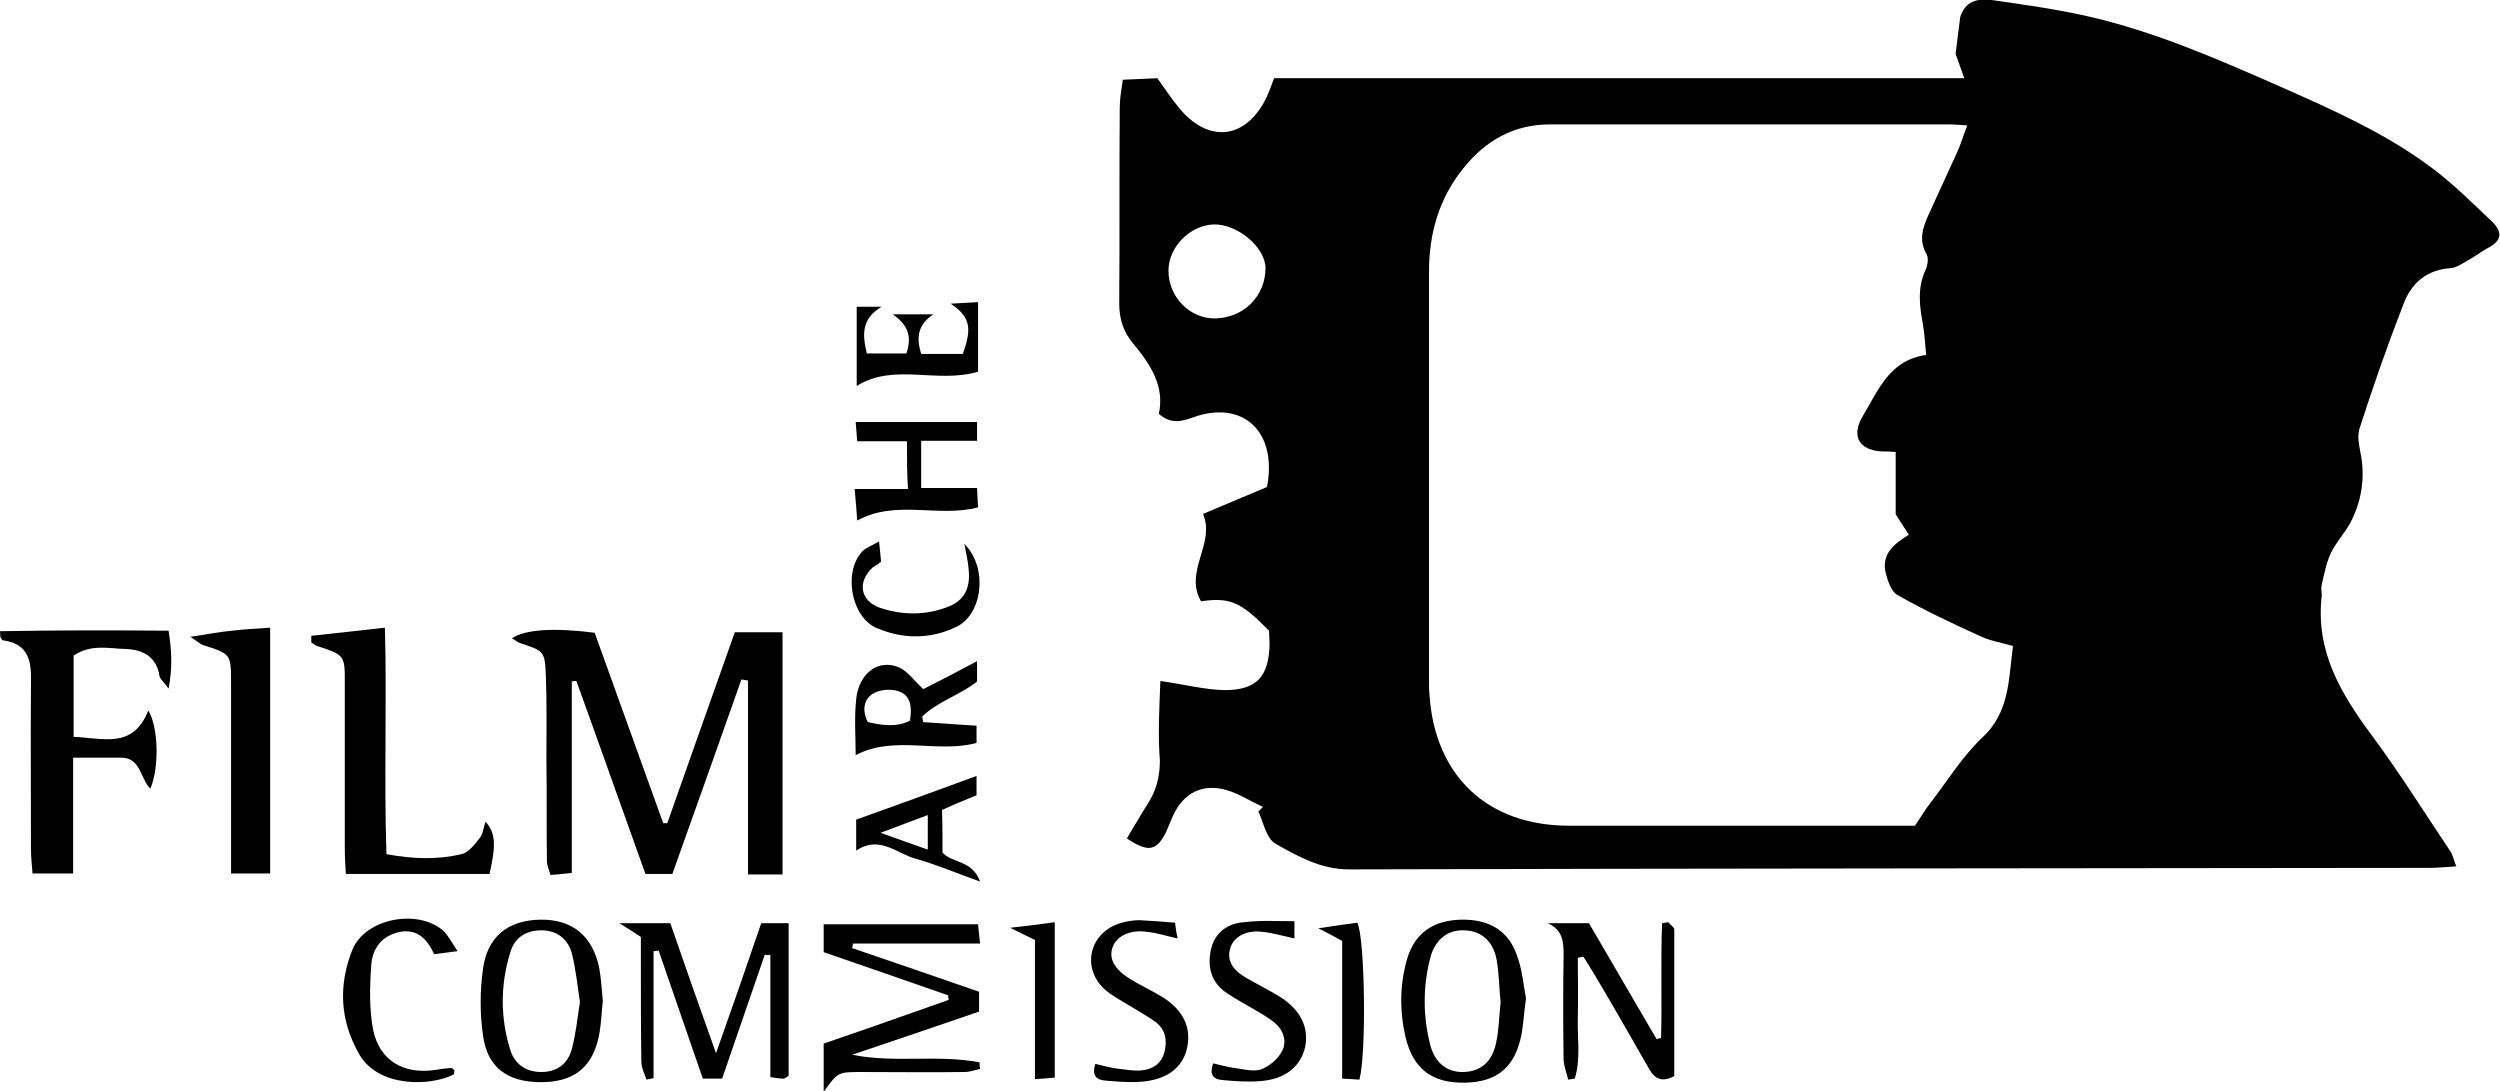 <svg xmlns="http://www.w3.org/2000/svg" xmlns:xlink="http://www.w3.org/1999/xlink" id="Livello_1" x="0px" y="0px" viewBox="0 0 492.3 214.9" style="enable-background:new 0 0 492.3 214.9;" xml:space="preserve"><g>	<path d="M228.5,134.1c4.8,0.7,8.7,1.7,12.6,1.8c6.4,0,8.8-2.7,8.9-9.1c0-0.9-0.1-1.8-0.1-2.6c-5.6-5.7-7.6-6.6-13.4-5.8  c-3.4-5.9,2.9-11.4,0.4-17.2c4.5-1.9,8.8-3.7,12.6-5.3c2.1-11-4.8-17.1-14.3-13.8c-2.3,0.8-4.5,1.6-7-0.6c1.2-5.5-1.7-9.8-5.1-13.9  c-1.9-2.3-2.7-4.8-2.7-7.8c0.1-12.9,0-25.7,0.1-38.6c0-1.7,0.3-3.4,0.6-5.5c2.6-0.1,4.8-0.2,6.8-0.3c1.6,2.2,2.9,4.2,4.4,6  c5.8,6.9,13.1,6,17.1-2.2c0.5-1.1,0.9-2.2,1.5-3.8c45.1,0,90.3,0,135.9,0c-0.8-2.3-1.4-3.9-1.7-4.8c0.4-3,0.6-5.1,0.9-7.2  c0.9-3.1,3.4-3.8,6.2-3.4c6.3,0.9,12.7,1.8,18.9,3.2c13.2,3,25.5,8.4,37.8,13.8c10.4,4.6,20.8,9.2,29.9,16c4.3,3.2,8.1,7,12,10.7  c2.2,2.2,1.7,3.8-1,5.2c-1.3,0.7-2.4,1.6-3.7,2.3c-1.1,0.6-2.3,1.5-3.5,1.6c-4.6,0.3-7.6,2.8-9.2,6.8c-3.2,8.2-6.1,16.5-8.8,24.9  c-0.5,1.7,0.1,3.8,0.4,5.6c0.7,4.6-0.1,8.9-2.2,12.9c-1.1,2-2.8,3.8-3.8,5.9c-0.9,1.9-1.3,4.1-1.8,6.2c-0.2,0.7,0,1.5,0,2.2  c-1.3,10.9,3.8,19.4,10,27.7c5.4,7.3,10.2,15,15.3,22.6c0.5,0.7,0.6,1.6,1.2,3c-2,0.1-3.5,0.3-5.1,0.3c-71,0.1-142,0.1-213,0.3  c-5.5,0-10.1-2.6-14.5-5.1c-1.7-1-2.3-4.1-3.3-6.3c0.3-0.3,0.6-0.6,0.9-0.9c-2.4-1.1-4.7-2.6-7.1-3.3c-4.8-1.4-8.5,0.5-10.6,5  c-0.5,1.1-0.9,2.2-1.4,3.3c-1.9,3.7-3.5,4-7.7,1.2c1.4-2.3,2.7-4.6,4.1-6.8c1.7-2.6,2.4-5.4,2.4-8.5  C228,144.7,228.3,139.3,228.5,134.1z M379.3,69.9c-0.2-2.1-0.3-3.9-0.6-5.8c-0.7-3.7-1.2-7.4,0.5-11c0.4-0.9,0.6-2.2,0.2-3  c-1.7-2.9-0.7-5.5,0.5-8.1c1.8-3.9,3.6-7.9,5.4-11.8c0.8-1.7,1.3-3.5,2.1-5.5c-1.5-0.1-2.4-0.2-3.3-0.2c-26.3,0-52.6,0-78.9,0  c-7.1,0-12.7,3.2-17,8.6c-4.8,5.9-6.8,12.8-6.8,20.4c0,26.8,0,53.5,0,80.3c0,1,0,2.1,0.1,3.1c1.1,16,11.5,25.7,27.5,25.7  c20.9,0,41.8,0,62.8,0c1.8,0,3.6,0,5.3,0c1.2-1.8,2.1-3.3,3.2-4.7c3.3-4.3,6.1-8.9,10-12.6c5.5-5.1,5.2-11.5,6.1-18.1  c-2.4-0.7-4.5-1-6.4-1.9c-5.5-2.5-11-5.1-16.3-8.1c-1.3-0.7-2-2.9-2.4-4.5c-0.8-3.7,1.8-5.7,4.6-7.4c-1.1-1.7-2-3.1-2.6-4  c0-4.3,0-8.3,0-12.3c-0.7,0-1.2-0.1-1.6-0.1c-5.3,0.2-7.5-2.7-4.8-7.1C369.9,76.8,372.1,70.9,379.3,69.9z M239.3,62.7  c5.6-0.1,9.9-4.4,9.9-9.9c0-4.1-5.6-8.8-10.3-8.6c-4.6,0.2-8.8,4.5-8.8,9C230,58.4,234.3,62.8,239.3,62.7z"></path>	<path d="M117.1,124.6c4.5,12.5,9,25,13.5,37.5c0.3,0,0.6,0,0.8,0c4.4-12.5,8.8-24.9,13.3-37.6c3.2,0,6.1,0,9.4,0  c0,15.9,0,31.7,0,47.7c-2.3,0-4.2,0-6.8,0c0-12.8,0-25.5,0-38.2c-0.4-0.1-0.9-0.1-1.3-0.2c-4.5,12.7-9,25.5-13.6,38.3  c-1.7,0-3.1,0-5.3,0c-4.5-12.5-9-25.3-13.6-38c-0.3,0-0.6,0-0.9,0.1c0,12.5,0,24.9,0,37.7c-1.8,0.2-2.9,0.3-4.2,0.4  c-0.3-1.1-0.7-1.9-0.7-2.7c-0.1-6.6,0-13.2-0.1-19.7c0-5.5,0.1-11.1-0.1-16.6c-0.2-5.1-0.3-5.1-5.2-6.7c-0.5-0.2-0.9-0.6-1.5-0.9  C103.4,123.9,109.3,123.6,117.1,124.6z"></path>	<path d="M33.2,124.2c0.6,3.9,0.8,7.2,0,11.4c-1-1.4-1.7-1.9-1.8-2.5c-0.6-3.9-3.4-5.2-6.7-5.3c-3.3-0.1-6.8-1-10.2,1.3  c0,5.1,0,10.3,0,16c5.7,0.2,11.7,2.5,14.7-5.2c2,3.2,2.2,11.3,0.4,15.4c-2-2-1.9-6.1-5.7-6.1c-3,0-5.9,0-9.5,0c0,7.6,0,15,0,22.8  c-2.9,0-5.2,0-8,0c-0.1-1.6-0.3-3.1-0.3-4.7c0-10.9-0.1-21.8,0-32.7c0.1-4.2-0.3-7.8-5.5-8.5c-0.2,0-0.4-0.4-0.5-0.6  c-0.1-0.1,0-0.3-0.1-1.2C11,124.1,21.9,124.1,33.2,124.2z"></path>	<path d="M61.3,125.2c4.6-0.5,9.3-1,14.5-1.6c0.4,15-0.2,29.7,0.3,44.6c5.4,1,10.1,1.1,14.8,0c1.3-0.3,2.5-1.8,3.5-3.1  c0.7-0.8,0.8-2.1,1.2-3.3c2,2.2,2.1,4.6,0.8,10.3c-9.2,0-18.6,0-28.3,0c-0.1-1.8-0.2-3.3-0.2-4.9c0-10.9,0-21.8,0-32.7  c0-5.5,0-5.5-5.5-7.3c-0.4-0.1-0.7-0.5-1.1-0.7C61.3,125.9,61.3,125.5,61.3,125.2z"></path>	<path d="M150.6,188c-2.8,8.1-5.6,16.3-8.4,24.4c-1.3,0-2.3,0-3.8,0c-2.9-8.4-5.8-16.8-8.7-25.2c-0.3,0-0.6,0.1-1,0.1  c0,8.3,0,16.6,0,25c-0.5,0.1-0.9,0.2-1.4,0.3c-0.4-1.2-1-2.3-1-3.5c-0.1-6.4-0.1-12.8-0.1-19.3c0-1.8,0-3.6,0-5.3  c-1.4-0.9-2.5-1.6-4.2-2.7c3.6,0,6.6,0,10,0c2.8,8.1,5.7,16.4,9,25.6c3.2-9,6-17.1,8.9-25.6c1.7,0,3.4,0,5.4,0c0,10,0,19.9,0,30  c-0.3,0.2-0.7,0.6-1,0.6c-0.7,0-1.4-0.1-2.6-0.3c0-8.1,0-16.1,0-24.1C151.4,188.1,151,188.1,150.6,188z"></path>	<path d="M192.8,195.3c0,1.4,0,2.5,0,3.9c-8.4,2.9-16.7,5.7-25,8.5c8.4,1.7,16.8-0.1,25.1,1.5c0,0.4,0,0.9,0.1,1.3  c-1,0.2-2,0.6-3.1,0.6c-6.7,0.1-13.4,0-20.2,0c-4.7,0-4.7,0-7.5,3.9c0-3.2,0-6.1,0-9.5c8.2-2.8,16.4-5.7,24.6-8.6  c0-0.3-0.1-0.6-0.1-0.9c-8.1-2.8-16.3-5.7-24.5-8.5c0-1.9,0-3.5,0-5.5c10.1,0,20,0,30.4,0c0.1,1,0.2,2.2,0.4,3.8  c-8.7,0-16.8,0-25,0c-0.1,0.3-0.1,0.6-0.2,0.9C176.1,189.5,184.4,192.4,192.8,195.3z"></path>	<path d="M53.2,172c-2.5,0-4.8,0-7.7,0c0-1.9,0-3.5,0-5.1c0-10.7,0-21.5,0-32.2c0-6,0-5.9-5.6-7.7c-0.5-0.2-0.9-0.6-2.4-1.6  c3.4-0.5,5.8-1,8.2-1.2c2.4-0.3,4.7-0.4,7.5-0.6C53.2,139.7,53.2,155.6,53.2,172z"></path>	<path d="M329.7,211.9c-3,1.6-4.2,0-5.3-2c-3.4-6-6.8-11.9-10.3-17.8c-0.7-1.2-1.5-2.4-2.3-3.7c-0.4,0.1-0.7,0.1-1.1,0.2  c0,4,0.1,8.1,0,12.1c-0.1,3.9,0.6,7.9-0.6,11.7c-0.4,0.1-0.8,0.1-1.3,0.2c-0.3-1.4-0.9-2.7-0.9-4.1c-0.1-6.7-0.1-13.4,0-20.2  c0-2.6,0-5.1-3.1-6.5c2.6,0,5.1,0,8.1,0c4.3,7.4,8.8,15.1,13.3,22.8c0.3-0.1,0.6-0.1,0.9-0.2c0.2-7.5-0.1-15.1,0.2-22.6  c0.4-0.1,0.8-0.1,1.2-0.2c0.4,0.5,1.2,1,1.2,1.4C329.7,192.8,329.7,202.5,329.7,211.9z"></path>	<path d="M300.5,196.6c-0.4,2.8-0.5,5-0.9,7.2c-1.3,6.4-4.8,9.3-11.2,9.4c-6.4,0.1-10.1-2.7-11.6-8.9c-1.2-5.1-1.2-10.4,0.3-15.5  c1.5-5.1,5.2-7.6,10.7-7.7c5.6-0.1,9.4,2.3,11,7.3C299.8,191.1,300,194.1,300.5,196.6z M295.5,197.4c-0.3-2.9-0.3-5.8-0.8-8.5  c-0.7-3.7-3.2-5.7-6.5-5.7c-3.2-0.1-5.7,1.9-6.6,5.6c-1.4,5.6-1.4,11.2,0,16.8c0.9,3.7,3.4,5.6,6.6,5.5c3.3-0.1,5.6-1.9,6.4-5.7  C295.2,202.7,295.2,200,295.5,197.4z"></path>	<path d="M118.7,197.1c-0.2,2.1-0.3,4-0.6,6c-1.1,6.9-4.9,10.1-11.9,10c-6.4-0.1-10.3-3-11.1-9.3c-0.6-4.2-0.6-8.6,0-12.9  c0.8-6.4,4.9-9.7,11.3-9.8c6.3-0.1,10.3,3.2,11.6,9.5C118.4,192.8,118.5,195,118.7,197.1z M114.2,197.3c-0.5-3.2-0.8-6.5-1.6-9.6  c-0.8-2.8-2.9-4.5-6-4.5c-3.1,0-5.3,1.5-6.1,4.3c-2,6.4-2,12.9,0,19.3c0.9,2.8,3.1,4.3,6.1,4.3c3.1,0,5.2-1.6,6-4.5  C113.4,203.6,113.7,200.5,114.2,197.3z"></path>	<path d="M192.4,130.2c0,1.8,0,2.9,0,4c-3.4,2.7-7.7,3.9-10.8,6.9c0.1,0.4,0.1,0.7,0.2,1.1c3.4,0.2,6.8,0.5,10.5,0.7  c0,1.2,0,2.2,0,3.4c-7.8,2.1-16.2-1.6-23.8,2.4c0-3.5-0.3-7.3,0.1-11c0.5-5.2,4.5-8.1,8.6-6.2c1.6,0.8,2.8,2.5,4.6,4.2  C184.8,134.2,188.3,132.4,192.4,130.2z M170.9,142.2c2.8,0.6,5.6,1.1,8.3-0.3c0.4-2.6,0.2-5-2.3-5.8c-1.5-0.5-3.7-0.3-5,0.5  C170.1,137.7,169.7,139.9,170.9,142.2z"></path>	<path d="M178.6,86.9c-3.4,0-6.5,0-9.8,0c-0.1-1.5-0.2-2.4-0.3-3.8c8,0,15.8,0,23.9,0c0,1.1,0,2.1,0,3.7c-3.6,0-7.2,0-11,0  c0,3.3,0,6,0,9.3c3.6,0,7.1,0,11,0c0.1,1.6,0.1,2.7,0.2,3.8c-7.8,2.1-16.1-1.6-23.8,2.6c-0.1-1.8-0.3-3.8-0.5-6.2  c3.6,0,6.8,0,10.5,0C178.6,93.2,178.6,90.5,178.6,86.9z"></path>	<path d="M254.9,181.4c0,1.5,0,2.3,0,3.4c-2.3-0.5-4.3-1.1-6.3-1.3c-3.1-0.4-5.6,0.9-6.3,3.1c-0.9,2.8,0.8,4.6,3,5.9  c2.2,1.3,4.5,2.4,6.6,3.7c4.2,2.6,5.9,6.1,5.1,10c-0.9,3.9-4,6.4-9,6.7c-2.4,0.2-4.8,0-7.1-0.2c-1.7-0.1-2.9-0.8-2-3.3  c1.4,0.3,2.7,0.7,4.1,0.9c1.8,0.2,3.7,0.8,5.3,0.3c1.6-0.6,3.3-2,4.1-3.5c1.1-1.9,0.4-4.2-1.4-5.7c-1.3-1.1-3-2-4.5-2.9  c-1.7-1-3.4-1.9-5-3c-3.1-2.1-3.8-5.3-3-8.7c0.8-3.3,3.4-5,6.5-5.2C248.1,181.2,251.3,181.4,254.9,181.4z"></path>	<path d="M231.9,184.8c-2.3-0.5-4.1-1.1-6-1.3c-3.3-0.5-6,0.8-6.8,3c-0.8,2.2,0.3,4.3,3.3,6.2c2.1,1.3,4.5,2.4,6.6,3.7  c4.1,2.6,5.7,6.1,4.7,10.2c-0.9,3.7-4,6-8.8,6.4c-2.4,0.2-4.8,0-7.1-0.2c-1.7-0.1-2.9-0.8-2.1-3.3c1.3,0.3,2.7,0.7,4.1,0.9  c1.6,0.2,3.3,0.5,4.9,0.4c2.2-0.2,4-1.3,4.6-3.6c0.6-2.4,0.2-4.5-1.8-6c-1.7-1.2-3.5-2.2-5.3-3.3c-1.6-1-3.4-1.9-4.8-3.2  c-4.6-4.4-2.7-11.3,3.5-13c1.1-0.3,2.4-0.5,3.5-0.5c2.2,0.1,4.4,0.3,7,0.5C231.5,182.6,231.6,183.5,231.9,184.8z"></path>	<path d="M89.5,210.8c-0.1,0.3,0,0.7-0.2,0.8c-4.5,2.3-14.7,2.6-18.5-3.9c-3.9-6.7-4.2-13.7-1.4-20.7c2.5-6.1,12.7-8.1,17.8-3.8  c1,0.9,1.7,2.3,2.9,4.1c-2,0.3-3.3,0.4-4.6,0.6c-1.4-3-3.3-5-6.7-4.4c-3.6,0.7-5.5,3.3-5.7,6.6c-0.3,4.3-0.4,8.7,0.4,12.8  c1.3,6,6,8.7,12.2,7.8c1-0.2,2.1-0.3,3.1-0.4C89.1,210.3,89.3,210.6,89.5,210.8z"></path>	<path d="M185.6,167.9c2.1,2.2,5.8,1.4,7.4,5.7c-4.8-1.7-8.7-3.4-12.7-4.5c-3.7-1-7.1-4.7-11.7-1.6c0-1.8,0-3.8,0-6.1  c7.8-2.8,15.6-5.6,23.7-8.6c0,1.6,0,2.6,0,3.8c-2.2,0.9-4.4,1.8-6.8,2.9C185.6,162.3,185.6,165.1,185.6,167.9z M182.7,160.5  c-3.1,1.2-5.7,2.1-9.3,3.5c3.6,1.3,6.2,2.2,9.3,3.3C182.7,165,182.7,163.2,182.7,160.5z"></path>	<path d="M192.6,73.2c-8.2,2.4-16.5-1.8-23.9,2.8c0-4.9,0-10.1,0-15.6c1.6,0,2.9,0,4.9,0c-4,2.4-3.8,5.5-2.9,9.2c2.6,0,5.1,0,7.8,0  c0.9-2.8,0.8-5.3-2.7-7.7c3.1,0,5.1,0,8,0c-3.3,2.2-3.3,4.8-2.4,7.8c2.8,0,5.6,0,8.2,0c1.7-4.8,1.7-7.2-2.4-9.9  c1.9-0.1,3.3-0.2,5.4-0.3c0,2.5,0,4.6,0,6.8C192.6,68.6,192.6,70.8,192.6,73.2z"></path>	<path d="M189.9,107.1c4.7,4.7,3.6,13.8-1.5,16.3c-5.1,2.5-10.5,2.5-15.7,0.3c-5.1-2.1-6.7-11.1-2.9-15.1c0.7-0.8,1.9-1.1,3.3-2  c0.2,1.8,0.3,2.9,0.4,4c-0.6,0.5-1.1,0.8-1.6,1.1c-3.1,2.8-2.6,6.6,1.4,8c4.5,1.5,9.2,1.5,13.6-0.3c3.2-1.3,4.3-3.9,3.8-7.7  C190.6,110.5,190.3,109.2,189.9,107.1z"></path>	<path d="M267.7,212.6c-1.1-0.1-2-0.1-3.4-0.2c0-9.2,0-18.2,0-27.1c-1.6-0.9-2.7-1.5-4.7-2.5c3.2-0.5,5.5-0.8,7.7-1.1  C268.8,185,269.1,207.4,267.7,212.6z"></path>	<path d="M203.8,185.1c-1.7-0.8-2.8-1.4-4.9-2.4c3.5-0.4,6-0.7,8.8-1.1c0,10.4,0,20.3,0,30.6c-1,0.1-2.1,0.2-3.9,0.3  C203.8,203.1,203.8,194.1,203.8,185.1z"></path></g></svg>